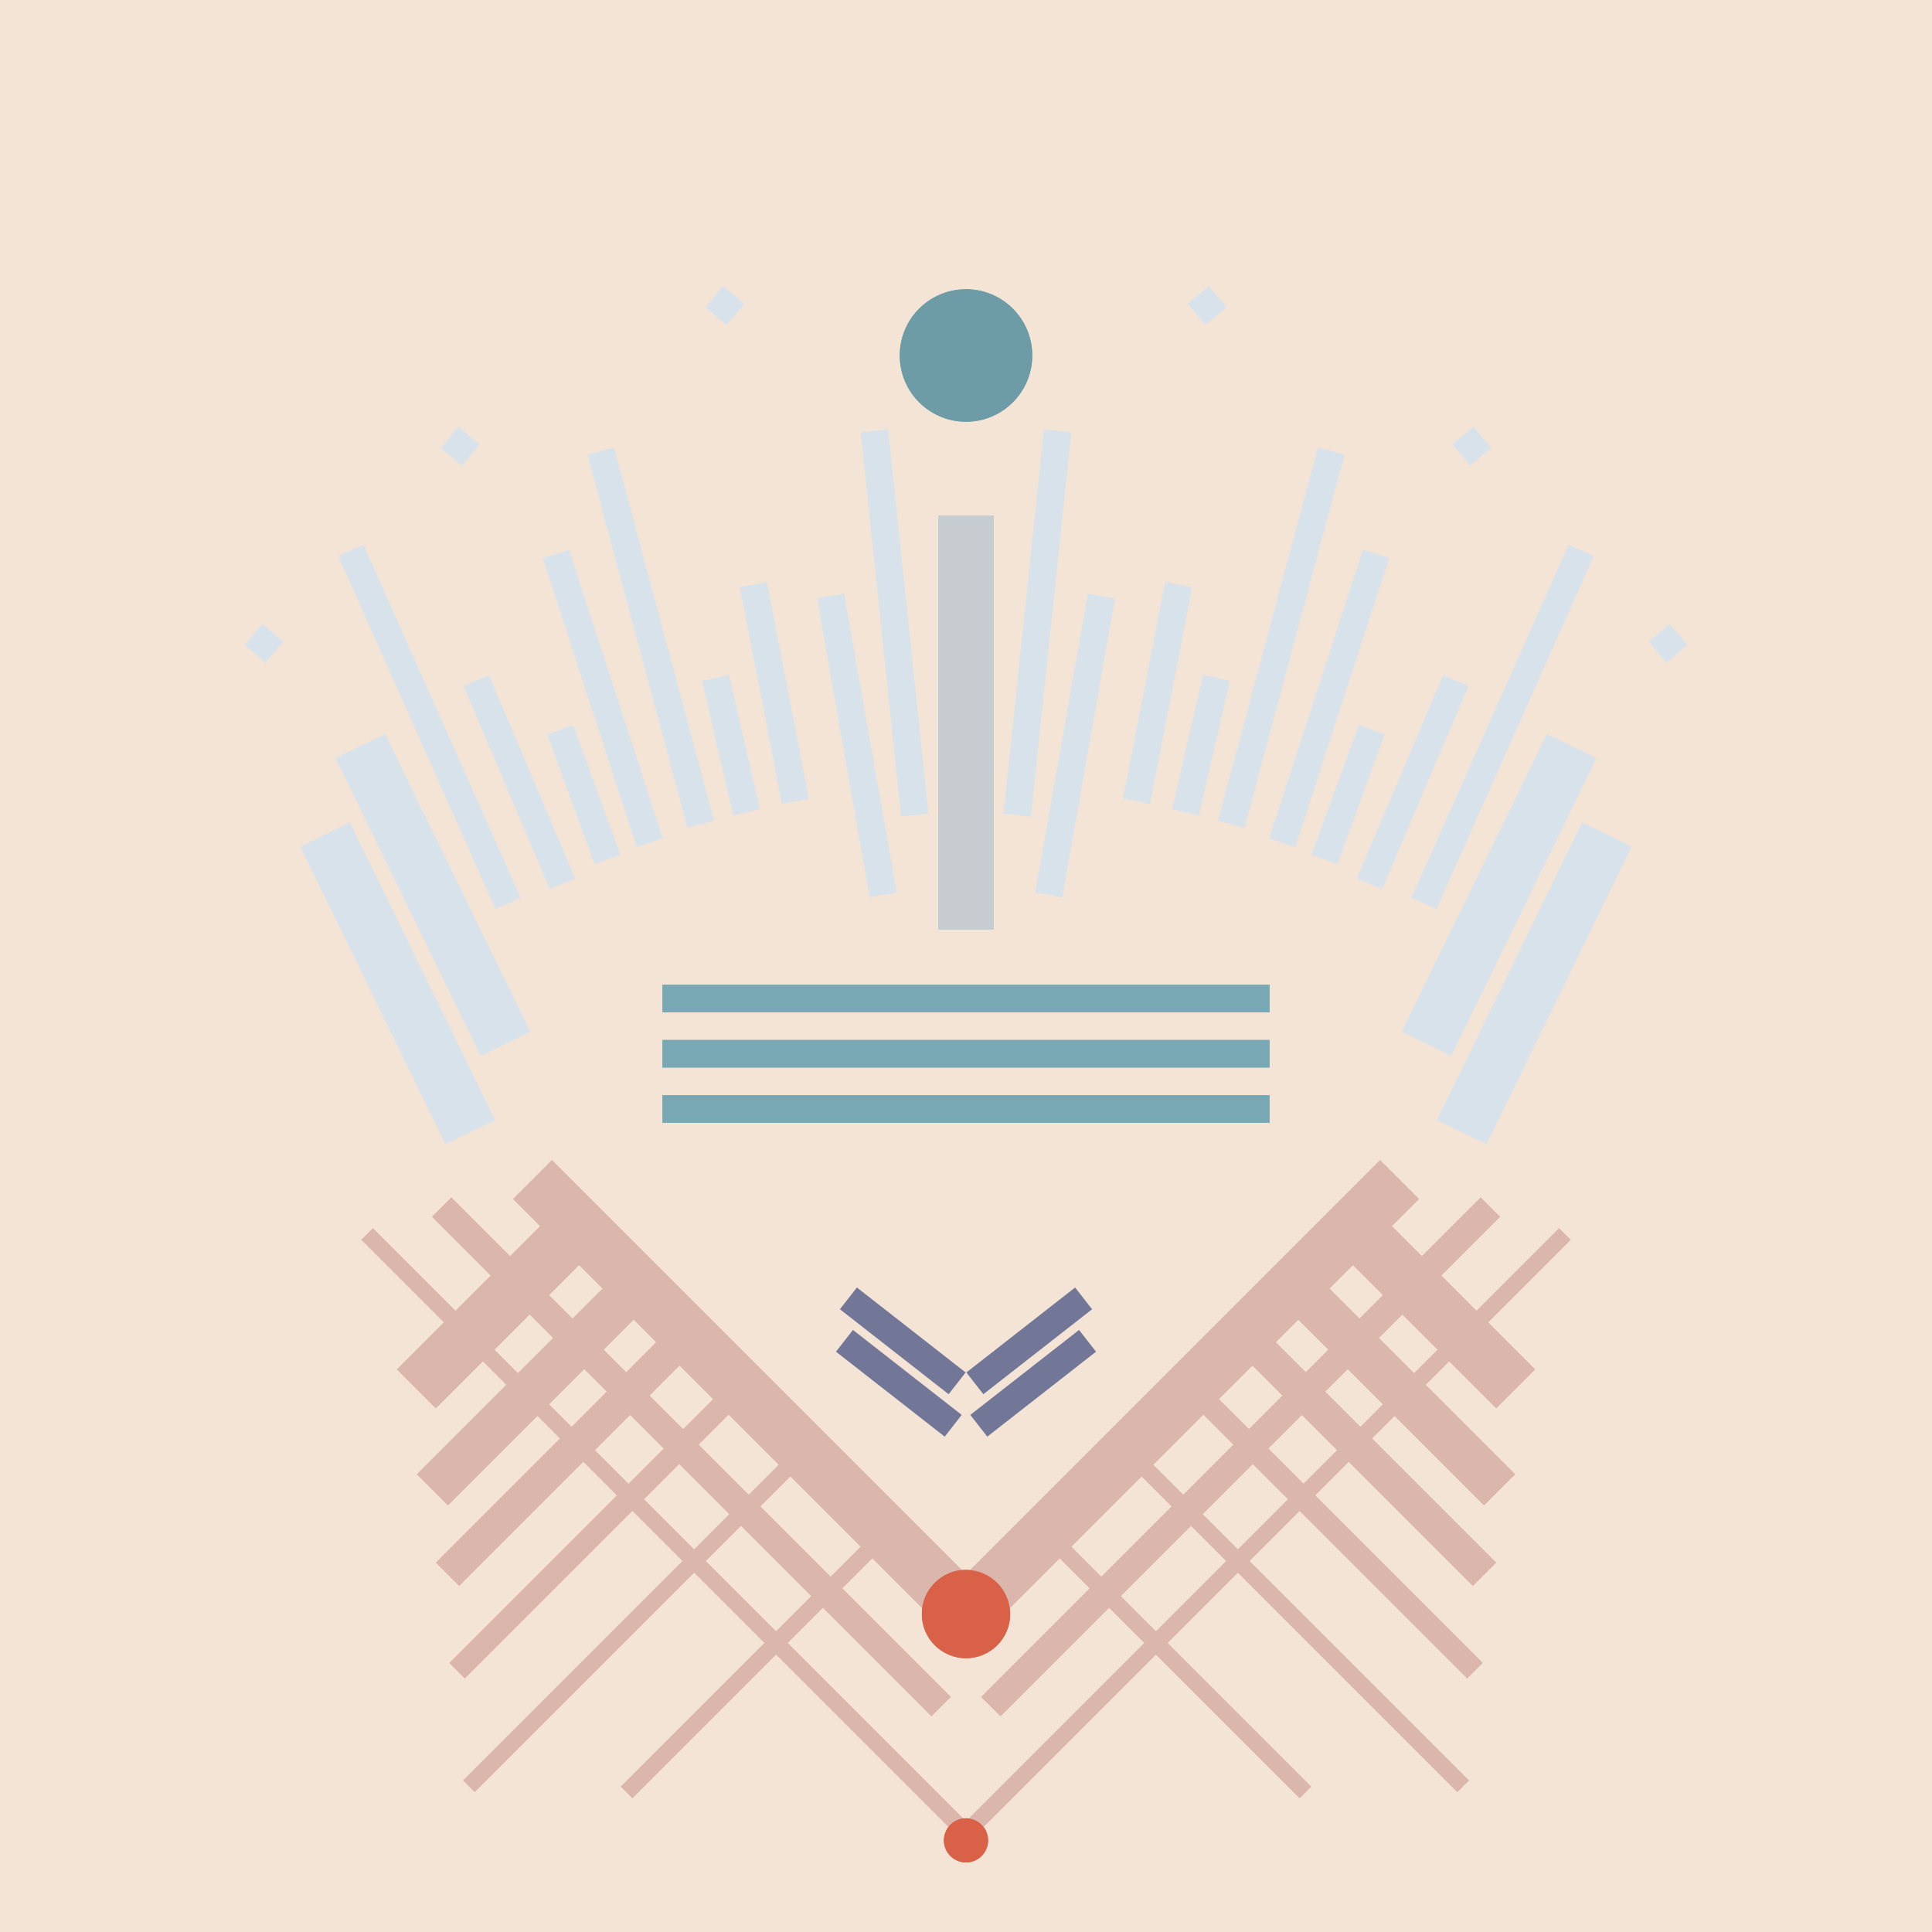 <svg xmlns='http://www.w3.org/2000/svg' preserveAspectRatio='xMinYMin meet' viewBox='0 0 350 350'> <filter id='neon' y='-2' x='-1' width='350' height='350'><feDropShadow flood-color='#8A795D' dx='0' dy='6' flood-opacity='0.65' stdDeviation='2.5' result='shadow'/><feOffset in='StrokePaint' dx='0' dy='2.4' result='offStrPnt'/><feFlood flood-color='#4A4132' flood-opacity='2' result='flood1' /><feOffset in='SourceGraphic' dx='0' dy='2' result='offFlood'/><feOffset in='SourceGraphic' dx='0' dy='9' result='offShadow'/><feComposite in='flood1' in2='offFlood' operator='in'  result='cmpFlood' /><feComposite in='shadow' in2='offShadow' operator='in' result='cmpSha' /><feGaussianBlur in='offStrPnt' stdDeviation='1' result='bStrokeP'/><feGaussianBlur in='cmpFlood' stdDeviation='0.6' result='bFlood'/><feGaussianBlur in='cmpSha' stdDeviation='0.6' result='bShadow'/><feMerge><feMergeNode in='bStrokeP'/><feMergeNode in='bshadow'/><feMergeNode in='bFlood'/><feMergeNode in='SourceGraphic'/></feMerge></filter>  <rect width='100%'  height='100%' fill='#f4e4d6'/> <g filter='url(#neon)' ><rect x='79 ' y= '236' width='116' height=  '10 '  fill= '#DBB6AD' transform = '  translate( 211 , -26 ) rotate ( 45 )'  /><rect x='45 ' y= '262' width='152' height=  '3  '  fill= '#DBB6AD' transform = '  translate( 221 , -8  ) rotate ( 45 )'  /><rect x='61 ' y= '248' width='128' height=  '5  '  fill= '#DBB6AD' transform = '  translate( 214 , -15 ) rotate ( 45 )'  /><rect x='69 ' y= '218' width='44 ' height=  '10 '  fill= '#DBB6AD' transform = '  translate( 313 , 316 ) rotate ( 135)'  /><rect x='72 ' y= '246' width='65 ' height=  '6  '  fill= '#DBB6AD' transform = '  translate( 354 , 351 ) rotate ( 135)'  /><rect x='71 ' y= '261' width='75 ' height=  '4  '  fill= '#DBB6AD' transform = '  translate( 372 , 372 ) rotate ( 135)'  /><rect x='72 ' y= '277' width='88 ' height=  '3  '  fill= '#DBB6AD' transform = '  translate( 395 , 394 ) rotate ( 135)'  /><rect x='103' y= '285' width='68 ' height=  '3  '  fill= '#DBB6AD' transform = '  translate( 437 , 393 ) rotate ( 135)'  /><rect x='71 ' y= '233' width='55 ' height=  '8  '  fill= '#DBB6AD' transform = '  translate( 335 , 335 ) rotate ( 135)'  /><circle cx='175' cy='279' r ='8  '  fill= '#D86148' /><circle cx='175' cy='320' r ='4  '  fill= '#D86148' /><rect x='79 ' y= '236' width='116' height=  '10 '  fill= '#DBB6AD' transform = ' scale(-1,1)  translate(-350,0) translate( 211 , -26 ) rotate ( 45 )'  /><rect x='45 ' y= '262' width='152' height=  '3  '  fill= '#DBB6AD' transform = ' scale(-1,1)  translate(-350,0) translate( 221 , -8  ) rotate ( 45 )'  /><rect x='61 ' y= '248' width='128' height=  '5  '  fill= '#DBB6AD' transform = ' scale(-1,1)  translate(-350,0) translate( 214 , -15 ) rotate ( 45 )'  /><rect x='69 ' y= '218' width='44 ' height=  '10 '  fill= '#DBB6AD' transform = ' scale(-1,1)  translate(-350,0) translate( 313 , 316 ) rotate ( 135)'  /><rect x='72 ' y= '246' width='65 ' height=  '6  '  fill= '#DBB6AD' transform = ' scale(-1,1)  translate(-350,0) translate( 354 , 351 ) rotate ( 135)'  /><rect x='71 ' y= '261' width='75 ' height=  '4  '  fill= '#DBB6AD' transform = ' scale(-1,1)  translate(-350,0) translate( 372 , 372 ) rotate ( 135)'  /><rect x='72 ' y= '277' width='88 ' height=  '3  '  fill= '#DBB6AD' transform = ' scale(-1,1)  translate(-350,0) translate( 395 , 394 ) rotate ( 135)'  /><rect x='103' y= '285' width='68 ' height=  '3  '  fill= '#DBB6AD' transform = ' scale(-1,1)  translate(-350,0) translate( 437 , 393 ) rotate ( 135)'  /><rect x='71 ' y= '233' width='55 ' height=  '8  '  fill= '#DBB6AD' transform = ' scale(-1,1)  translate(-350,0) translate( 335 , 335 ) rotate ( 135)'  /><circle cx='175' cy='279' r ='8  '  fill= '#D86148' transform= 'scale(-1,1) translate(-350,0)'/><circle cx='175' cy='320' r ='4  '  fill= '#D86148' transform= 'scale(-1,1) translate(-350,0)'/><rect x='170' y= '80 ' width='10 ' height=  '75 '  fill= '#C6CCCF' /><rect x='160' y= '65 ' width='5  ' height=  '70 '  fill= '#d8e2eb' transform = '  translate( -10 , 17  ) rotate ( -6 )'  /><rect x='153' y= '94 ' width='5  ' height=  '55 '  fill= '#d8e2eb' transform = '  translate( -19 , 29  ) rotate ( -10)'  /><rect x='138' y= '92 ' width='5  ' height=  '40 '  fill= '#d8e2eb' transform = '  translate( -19 , 29  ) rotate ( -11)'  /><rect x='130' y= '109' width='5  ' height=  '25 '  fill= '#d8e2eb' transform = '  translate( -24 , 33  ) rotate ( -13)'  /><rect x='115' y= '67 ' width='5  ' height=  '70 '  fill= '#d8e2eb' transform = '  translate( -22 , 34  ) rotate ( -15)'  /><rect x='103' y= '118' width='5  ' height=  '25 '  fill= '#d8e2eb' transform = '  translate( -38 , 44  ) rotate ( -20)'  /><rect x='91 ' y= '108' width='5  ' height=  '40 '  fill= '#d8e2eb' transform = '  translate( -42 , 47  ) rotate ( -23)'  /><rect x='75 ' y= '83 ' width='5  ' height=  '70 '  fill= '#d8e2eb' transform = '  translate( -41 , 42  ) rotate ( -24)'  /><rect x='73 ' y= '119' width='10 ' height=  '60 '  fill= '#d8e2eb' transform = '  translate( -57 , 49  ) rotate ( -26)'  /><rect x='67 ' y= '135' width='10 ' height=  '60 '  fill= '#d8e2eb' transform = '  translate( -65 , 48  ) rotate ( -26)'  /><rect x='129' y= '39 ' width='5  ' height=  '5  '  fill= '#d8e2eb' transform = '  translate( 15  , 116 ) rotate ( -50)'  /><rect x='81 ' y= '65 ' width='5  ' height=  '5  '  fill= '#d8e2eb' transform = '  translate( -22 , 88  ) rotate ( -50)'  /><rect x='45 ' y= '101' width='5  ' height=  '5  '  fill= '#d8e2eb' transform = '  translate( -62 , 73  ) rotate ( -50)'  /><rect x='107' y= '86 ' width='5  ' height=  '55 '  fill= '#d8e2eb' transform = '  translate( -30 , 39  ) rotate ( -18)'  /><circle cx='175' cy='51 ' r ='12 '  fill= '#6E9CA6' /><rect x='170' y= '80 ' width='10 ' height=  '75 '  fill= '#C6CCCF' transform= 'scale(-1,1) translate(-350,0)'/><rect x='160' y= '65 ' width='5  ' height=  '70 '  fill= '#d8e2eb' transform = ' scale(-1,1)  translate(-350,0) translate( -10 , 17  ) rotate ( -6 )'  /><rect x='153' y= '94 ' width='5  ' height=  '55 '  fill= '#d8e2eb' transform = ' scale(-1,1)  translate(-350,0) translate( -19 , 29  ) rotate ( -10)'  /><rect x='138' y= '92 ' width='5  ' height=  '40 '  fill= '#d8e2eb' transform = ' scale(-1,1)  translate(-350,0) translate( -19 , 29  ) rotate ( -11)'  /><rect x='130' y= '109' width='5  ' height=  '25 '  fill= '#d8e2eb' transform = ' scale(-1,1)  translate(-350,0) translate( -24 , 33  ) rotate ( -13)'  /><rect x='115' y= '67 ' width='5  ' height=  '70 '  fill= '#d8e2eb' transform = ' scale(-1,1)  translate(-350,0) translate( -22 , 34  ) rotate ( -15)'  /><rect x='103' y= '118' width='5  ' height=  '25 '  fill= '#d8e2eb' transform = ' scale(-1,1)  translate(-350,0) translate( -38 , 44  ) rotate ( -20)'  /><rect x='91 ' y= '108' width='5  ' height=  '40 '  fill= '#d8e2eb' transform = ' scale(-1,1)  translate(-350,0) translate( -42 , 47  ) rotate ( -23)'  /><rect x='75 ' y= '83 ' width='5  ' height=  '70 '  fill= '#d8e2eb' transform = ' scale(-1,1)  translate(-350,0) translate( -41 , 42  ) rotate ( -24)'  /><rect x='73 ' y= '119' width='10 ' height=  '60 '  fill= '#d8e2eb' transform = ' scale(-1,1)  translate(-350,0) translate( -57 , 49  ) rotate ( -26)'  /><rect x='67 ' y= '135' width='10 ' height=  '60 '  fill= '#d8e2eb' transform = ' scale(-1,1)  translate(-350,0) translate( -65 , 48  ) rotate ( -26)'  /><rect x='129' y= '39 ' width='5  ' height=  '5  '  fill= '#d8e2eb' transform = ' scale(-1,1)  translate(-350,0) translate( 15  , 116 ) rotate ( -50)'  /><rect x='81 ' y= '65 ' width='5  ' height=  '5  '  fill= '#d8e2eb' transform = ' scale(-1,1)  translate(-350,0) translate( -22 , 88  ) rotate ( -50)'  /><rect x='45 ' y= '101' width='5  ' height=  '5  '  fill= '#d8e2eb' transform = ' scale(-1,1)  translate(-350,0) translate( -62 , 73  ) rotate ( -50)'  /><rect x='107' y= '86 ' width='5  ' height=  '55 '  fill= '#d8e2eb' transform = ' scale(-1,1)  translate(-350,0) translate( -30 , 39  ) rotate ( -18)'  /><circle cx='175' cy='51 ' r ='12 '  fill= '#6E9CA6' transform= 'scale(-1,1) translate(-350,0)'/><rect x='150' y= '235' width='25 ' height=  '5  '  fill= '#737797' transform = '  translate( 181 , -50 ) rotate ( 38 )'  /><rect x='151' y= '227' width='25 ' height=  '5  '  fill= '#737797' transform = '  translate( 176 , -52 ) rotate ( 38 )'  /><rect x='150' y= '235' width='25 ' height=  '5  '  fill= '#737797' transform = ' scale(-1,1)  translate(-350,0) translate( 181 , -50 ) rotate ( 38 )'  /><rect x='151' y= '227' width='25 ' height=  '5  '  fill= '#737797' transform = ' scale(-1,1)  translate(-350,0) translate( 176 , -52 ) rotate ( 38 )'  /></g><g fill-opacity='0.85'><rect x='120' y= '165' width='110' height=  '5  '  fill= '#76A7B3' filter='url(#neon)'  /><rect x='120' y= '175' width='110' height=  '5  '  fill= '#76A7B3' filter='url(#neon)'  /><rect x='120' y= '185' width='110' height=  '5  '  fill= '#76A7B3' filter='url(#neon)'  /><rect x='120' y= '165' width='110' height=  '5  '  fill= '#76A7B3' filter='url(#neon)'  transform= 'scale(-1,1) translate(-350,0)'/><rect x='120' y= '175' width='110' height=  '5  '  fill= '#76A7B3' filter='url(#neon)'  transform= 'scale(-1,1) translate(-350,0)'/><rect x='120' y= '185' width='110' height=  '5  '  fill= '#76A7B3' filter='url(#neon)'  transform= 'scale(-1,1) translate(-350,0)'/></g></svg>